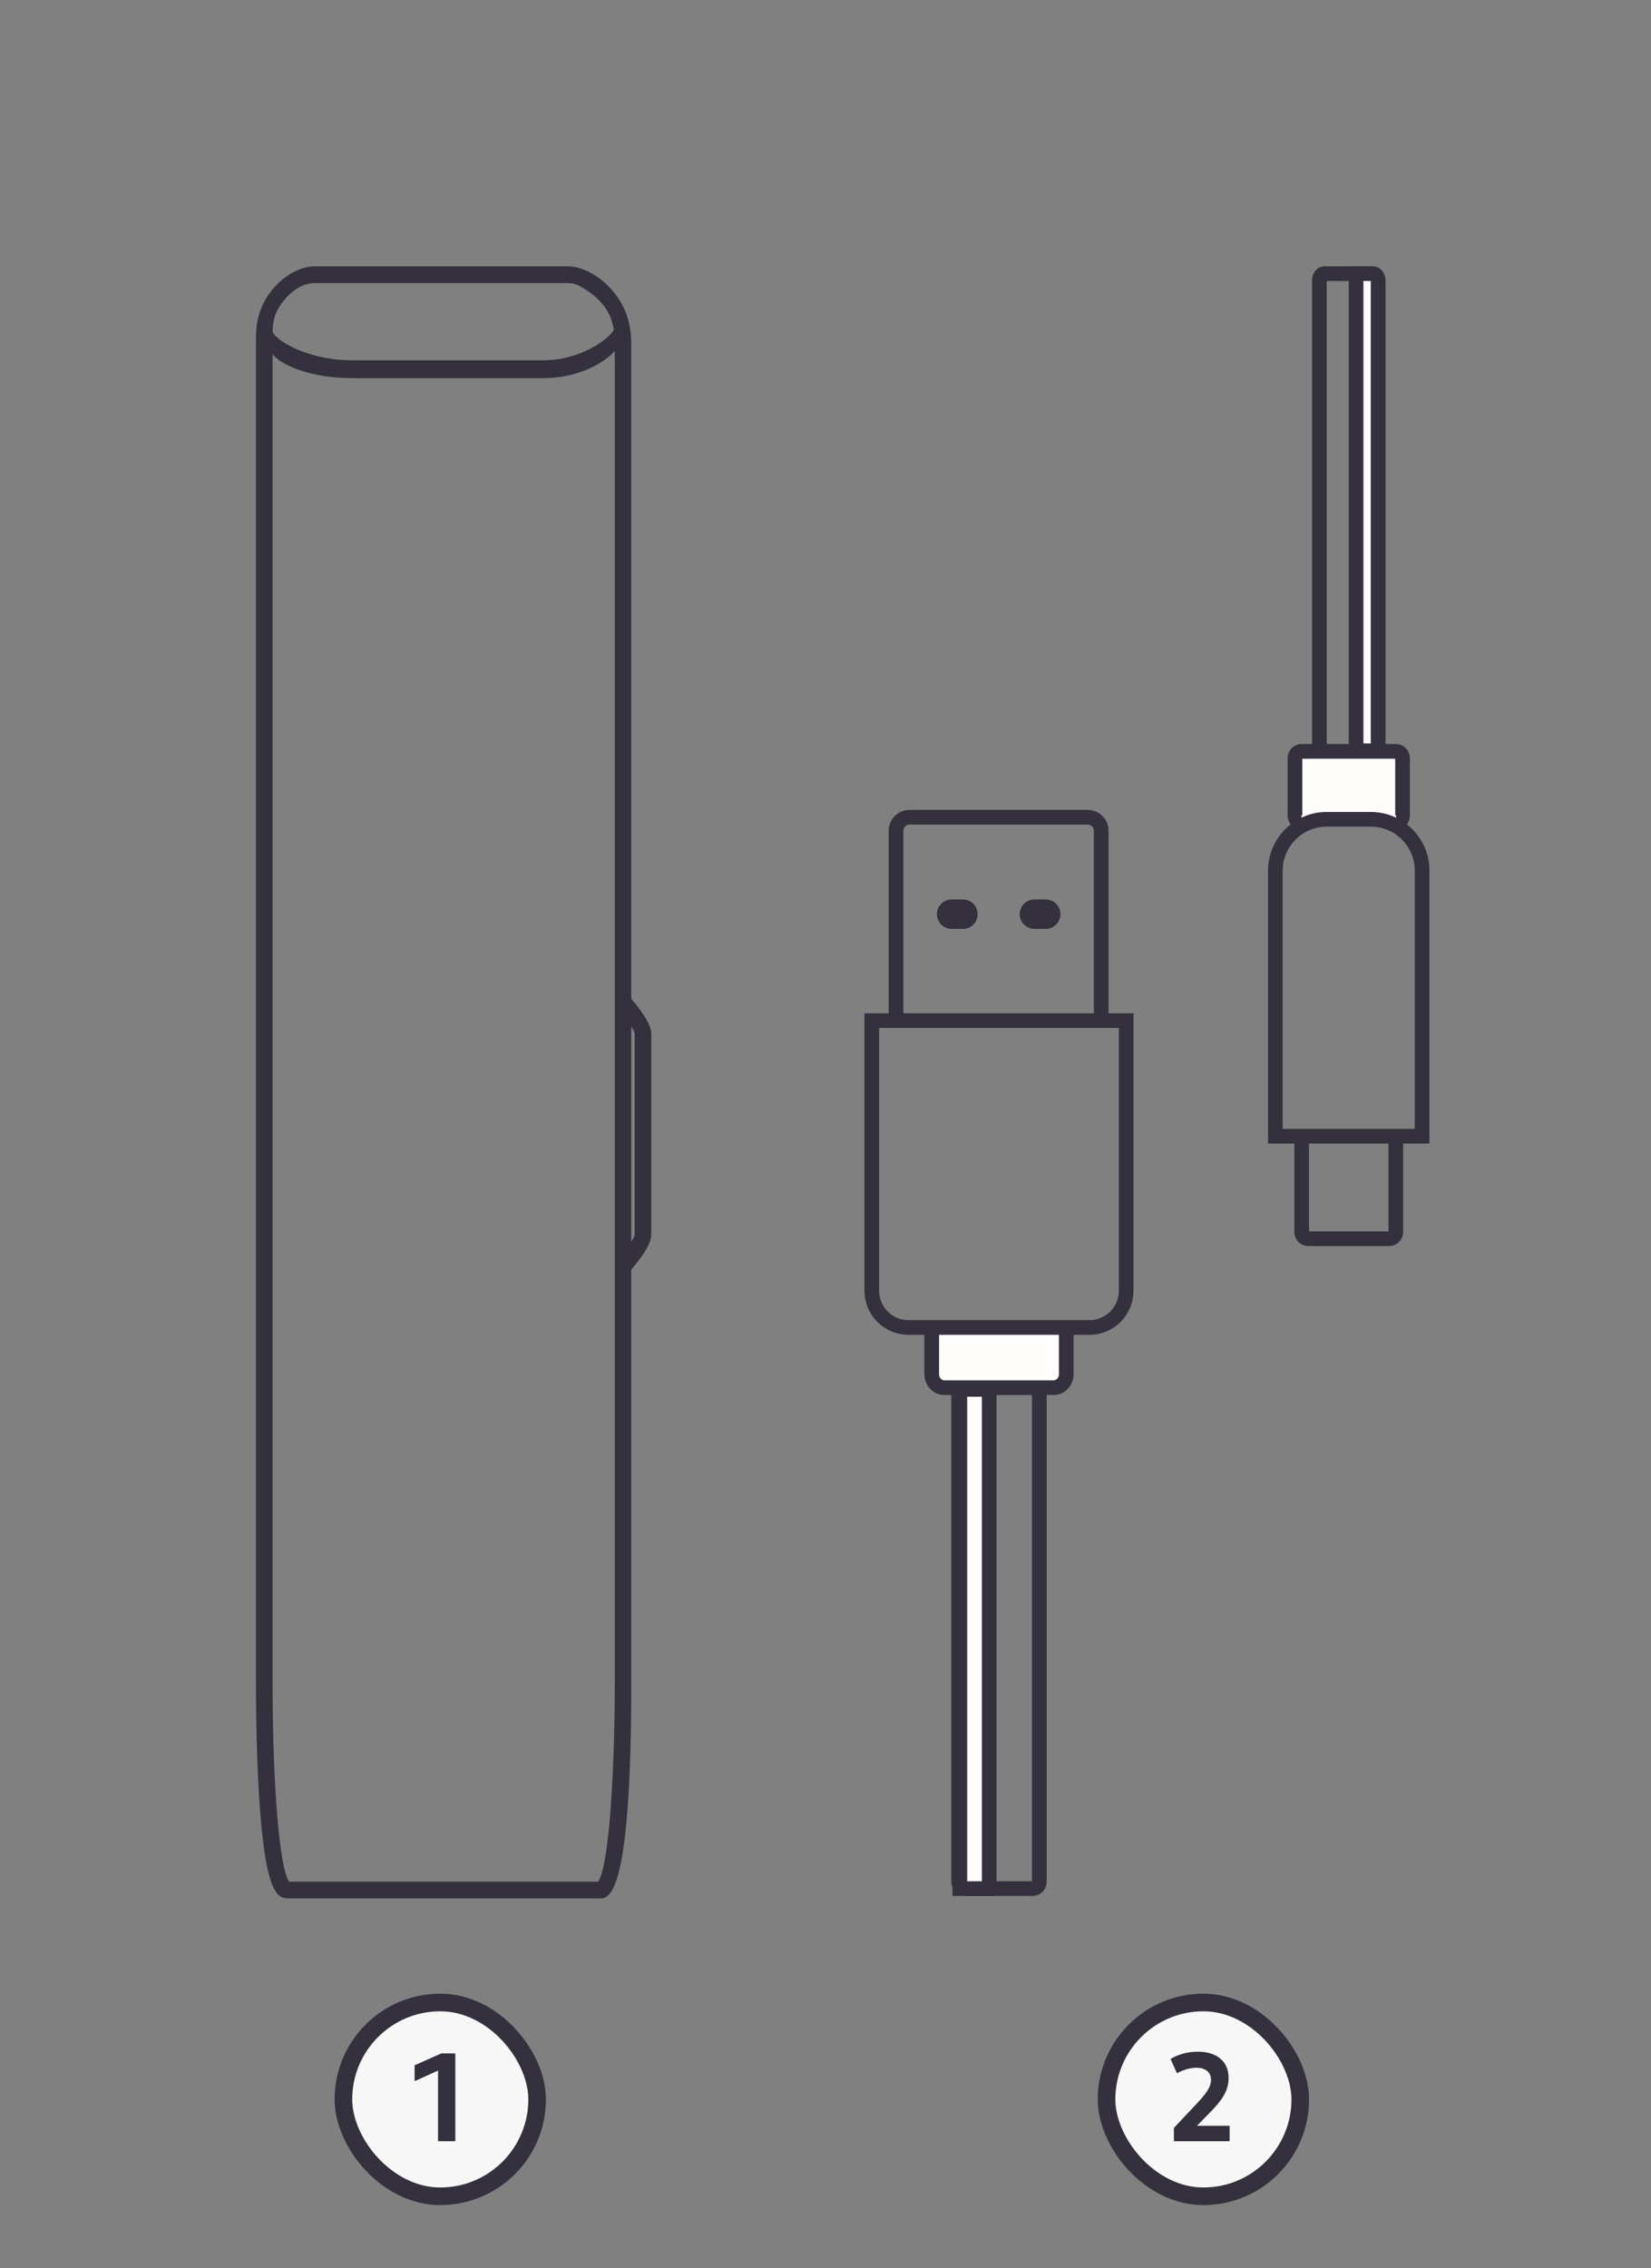 <svg width="225" height="309" viewBox="0 0 225 309" fill="none" xmlns="http://www.w3.org/2000/svg">
<rect x="0" y="0" width="225" height="309" fill="#808080" stroke="none"/>
<path d="M179.808 101.448V38.198C179.808 37.691 180.113 37.281 180.49 37.281H187.126C187.503 37.281 187.808 37.691 187.808 38.198V101.448M141.641 189.448V256.364C141.641 256.871 141.231 257.281 140.725 257.281H131.558C131.052 257.281 130.641 256.871 130.641 256.364V189.448M122.11 138.541V113.168C122.11 112.155 122.931 111.335 123.944 111.335H148.241C149.254 111.335 150.074 112.155 150.074 113.168V138.541" stroke="#34303D" stroke-width="2"/>
<path fill-rule="evenodd" clip-rule="evenodd" d="M145.309 181.199V187.212C145.309 188.224 144.532 189.045 143.573 189.045H128.712C127.753 189.045 126.976 188.225 126.976 187.212V181.199" fill="#FFFDFB"/>
<path d="M145.309 181.199V187.212C145.309 188.224 144.532 189.045 143.573 189.045H128.712C127.753 189.045 126.976 188.225 126.976 187.212V181.199" stroke="#34303D" stroke-width="2"/>
<path fill-rule="evenodd" clip-rule="evenodd" d="M153.475 139.04V175.844C153.475 177.224 152.916 178.474 152.011 179.379C151.106 180.284 149.856 180.844 148.476 180.844H123.809C122.429 180.844 121.179 180.284 120.273 179.379C119.369 178.475 118.809 177.225 118.809 175.844V139.039L153.475 139.04Z" stroke="#34303D" stroke-width="2"/>
<path d="M131.237 123.531H129.681C129.128 123.531 128.681 123.979 128.681 124.531V124.546C128.681 125.099 129.128 125.546 129.681 125.546H131.237C131.789 125.546 132.237 125.099 132.237 124.546V124.531C132.237 123.979 131.789 123.531 131.237 123.531Z" fill="#34303D" stroke="#34303D" stroke-width="2"/>
<path d="M142.519 123.531H140.963C140.411 123.531 139.963 123.979 139.963 124.531V124.546C139.963 125.099 140.411 125.546 140.963 125.546H142.519C143.071 125.546 143.519 125.099 143.519 124.546V124.531C143.519 123.979 143.071 123.531 142.519 123.531Z" fill="#34303D" stroke="#34303D" stroke-width="2"/>
<path fill-rule="evenodd" clip-rule="evenodd" d="M177.369 112.043C176.875 112.043 176.476 111.633 176.476 111.127V103.28C176.476 102.774 176.876 102.363 177.369 102.363H190.249C190.743 102.363 191.142 102.773 191.142 103.28V111.127C191.142 111.633 190.742 112.043 190.249 112.043" fill="#FFFDFB"/>
<path d="M177.369 112.043C176.875 112.043 176.476 111.633 176.476 111.127V103.28C176.476 102.774 176.876 102.363 177.369 102.363H190.249C190.743 102.363 191.142 102.773 191.142 103.28V111.127C191.142 111.633 190.742 112.043 190.249 112.043" stroke="#34303D" stroke-width="2"/>
<path d="M190.226 154.613V167.838C190.226 168.344 189.818 168.754 189.314 168.754H178.304C177.8 168.754 177.392 168.344 177.392 167.838V154.613" stroke="#34303D" stroke-width="2"/>
<path fill-rule="evenodd" clip-rule="evenodd" d="M186.809 111.613C188.742 111.613 190.492 112.397 191.759 113.663C193.025 114.93 193.809 116.68 193.809 118.614V154.787H173.809V118.613C173.809 116.68 174.593 114.93 175.859 113.663C177.126 112.397 178.876 111.613 180.809 111.613H186.809Z" stroke="#34303D" stroke-width="2"/>
<path fill-rule="evenodd" clip-rule="evenodd" d="M130.809 189.281H134.809V257.281H130.809V189.281ZM184.809 37.281H186.809C187.361 37.281 187.809 37.729 187.809 38.281V102.281H184.809V37.281Z" fill="#FFFDFB" stroke="#34303D" stroke-width="2"/>
<path d="M81.69 258.617H39.218C37.663 258.617 36.067 257.498 35.276 244.164C34.907 237.818 34.88 231.227 34.88 229.357V46.251C34.88 44.934 34.88 41.843 37.5 39.011C38.918 37.478 40.924 36.281 42.916 36.281H77.443C79.244 36.281 81.432 37.505 82.778 38.851C85.307 41.38 86.029 44.07 86.029 46.934V229.357C86.029 258.63 82.986 258.63 81.69 258.63V258.617ZM39.437 256.351H81.499C82.809 254.768 83.778 243.305 83.778 229.343V46.934C83.778 44.57 83.5 41.927 80 39.57C78.5 38.56 78 38.56 77 38.56H43C41 38.56 39.648 39.851 39 40.57C37.145 42.632 37.145 44.07 37.145 46.251V229.343C37.145 243.305 38.113 254.768 39.423 256.351H39.437Z" fill="#34303D"/>
<path d="M84 47.57C83 48.881 79.471 51.518 74 51.518H48.088C42 51.518 38 49.57 37 48.07V44.828C37 46.044 41.5 49.086 48.088 49.086H74C79.471 49.086 84 45.665 84 44.07V47.57Z" fill="#34303D"/>
<path d="M85.743 173.292L84.051 171.791C85.292 170.385 86.438 168.72 86.493 168.215V140.798C86.438 140.32 85.279 138.614 84.051 137.236L85.743 135.734C86.643 136.758 88.758 139.283 88.758 140.798V168.229C88.758 169.743 86.643 172.268 85.743 173.292Z" fill="#34303D"/>
<rect x="46.8" y="272.8" width="26.4" height="26.4" rx="13.2" fill="#F7F7F7"/>
<rect x="46.8" y="272.8" width="26.4" height="26.4" rx="13.2" stroke="#34303D" stroke-width="2.4"/>
<path d="M56.504 281.35L60.149 279.738H62.048V291.699H59.696V282.073L56.504 283.518V281.35Z" fill="#34303D"/>
<rect x="150.8" y="272.8" width="26.4" height="26.4" rx="13.2" fill="#F7F7F7"/>
<rect x="150.8" y="272.8" width="26.4" height="26.4" rx="13.2" stroke="#34303D" stroke-width="2.4"/>
<path d="M164.8 287.886L163.12 289.599H167.572V291.699H159.978V289.885L162.784 286.911C164.128 285.483 165.035 284.475 165.035 283.35C165.035 282.342 164.329 281.686 163.052 281.686C162.179 281.686 161.221 281.989 160.398 282.442L159.524 280.494C160.583 279.855 161.876 279.502 163.254 279.502C165.656 279.502 167.437 280.695 167.437 283.064C167.437 284.929 166.396 286.273 164.8 287.886Z" fill="#34303D"/>
</svg>
